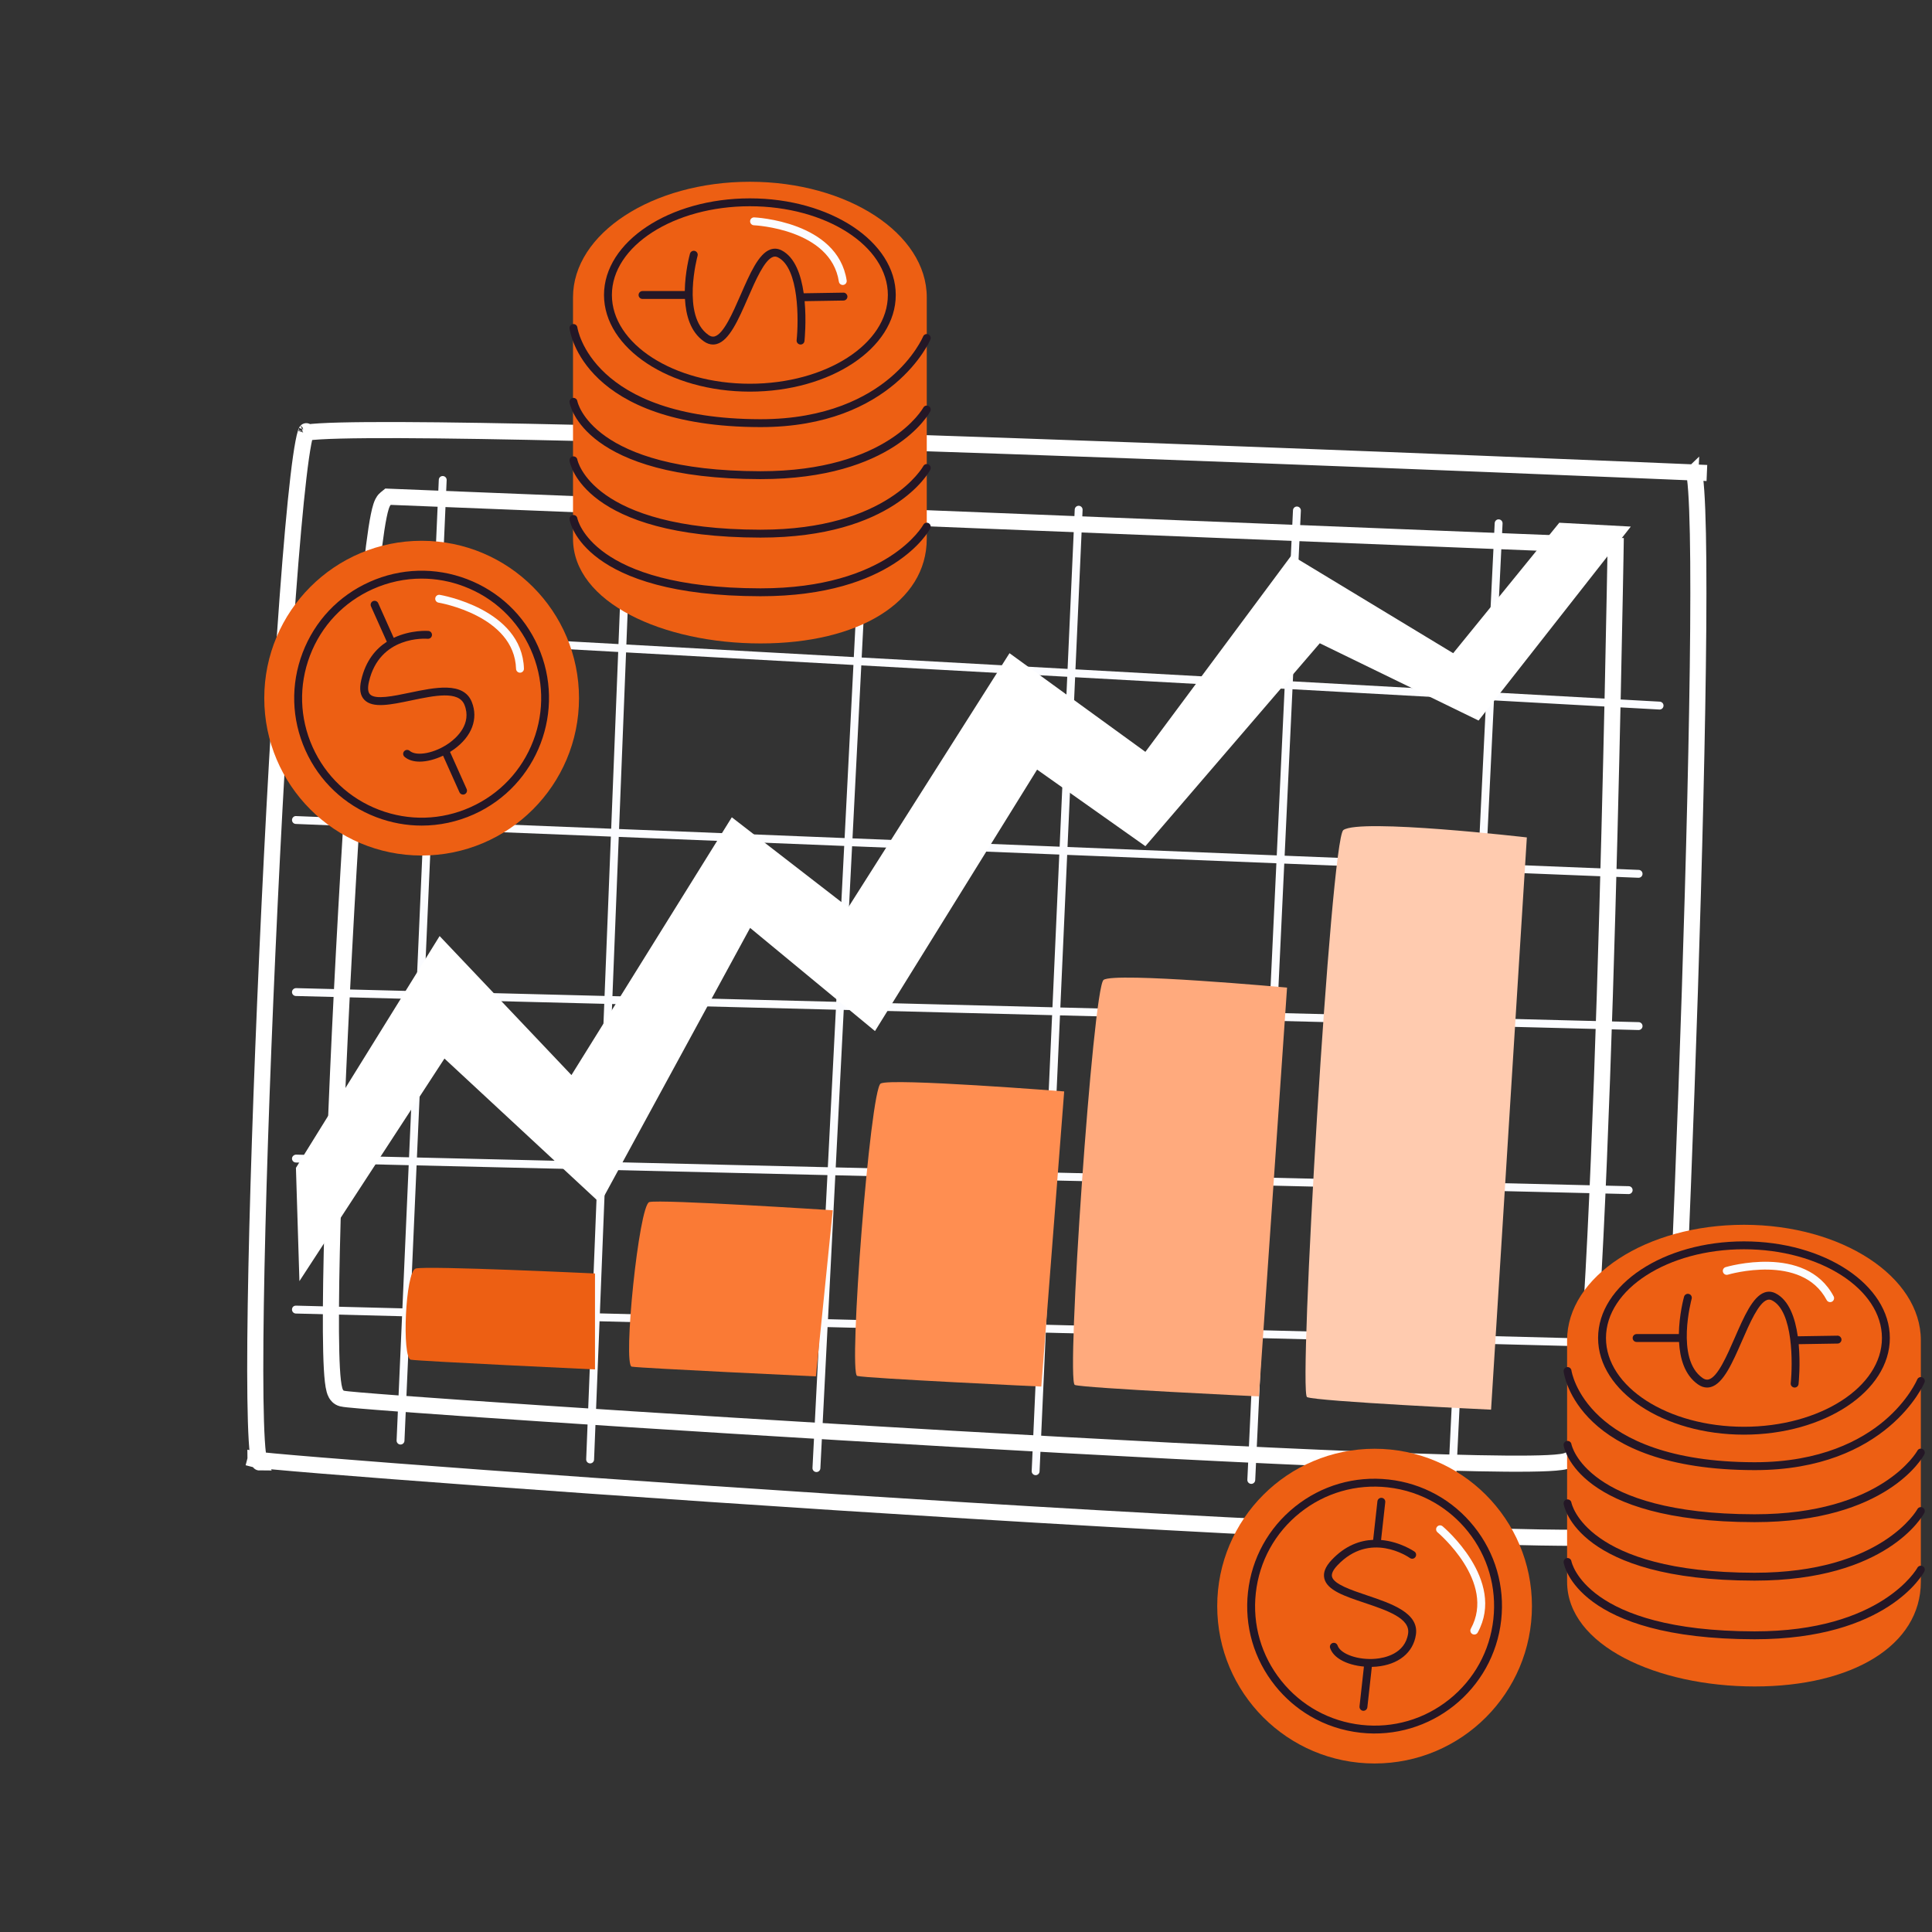 <svg width="120" height="120" viewBox="0 0 120 120" fill="none" xmlns="http://www.w3.org/2000/svg">
<rect x="0" y="0" width="120" height="120" fill="#333333" stroke="none"/>
<path d="M18.376 72.206C18.24 72.203 18.133 72.091 18.136 71.955C18.14 71.82 18.267 71.718 18.387 71.716L25.406 71.882L25.838 62.053L18.375 61.864C18.24 61.861 18.133 61.748 18.136 61.613C18.14 61.478 18.261 61.376 18.388 61.374L25.859 61.563L26.301 51.495L18.371 51.177C18.236 51.172 18.131 51.058 18.137 50.923C18.142 50.787 18.261 50.676 18.391 50.688L26.323 51.005L26.813 39.853L19.043 39.424C18.908 39.416 18.805 39.301 18.812 39.166C18.82 39.031 18.931 38.926 19.07 38.935L26.834 39.364L27.254 29.801C27.26 29.666 27.37 29.559 27.509 29.567C27.645 29.573 27.75 29.687 27.743 29.822L27.323 39.391L38.415 40.005L38.836 29.381C38.842 29.245 38.959 29.139 39.091 29.146C39.226 29.151 39.331 29.265 39.326 29.4L38.905 40.032L53.032 40.813L53.594 29.799C53.601 29.664 53.719 29.561 53.851 29.567C53.986 29.574 54.09 29.689 54.083 29.824L53.521 40.84L66.31 41.547L66.753 31.648C66.759 31.513 66.872 31.41 67.008 31.414C67.144 31.421 67.248 31.535 67.242 31.67L66.799 41.574L79.811 42.294L80.309 31.695C80.316 31.56 80.428 31.454 80.566 31.462C80.701 31.469 80.805 31.583 80.799 31.718L80.3 42.321L92.327 42.986L92.838 32.492C92.844 32.356 92.964 32.247 93.094 32.259C93.229 32.266 93.334 32.38 93.327 32.516L92.816 43.013L103.093 43.581C103.228 43.589 103.332 43.704 103.324 43.839C103.317 43.97 103.209 44.071 103.08 44.071C103.076 44.071 103.071 44.071 103.066 44.07L92.792 43.502L92.299 53.651L101.786 54.031C101.921 54.036 102.026 54.15 102.02 54.285C102.015 54.417 101.906 54.52 101.776 54.52C101.773 54.52 101.769 54.52 101.766 54.52L92.275 54.14L91.832 63.235L101.782 63.487C101.917 63.49 102.024 63.603 102.021 63.738C102.018 63.871 101.908 63.977 101.776 63.977C101.774 63.977 101.772 63.977 101.77 63.977L91.808 63.724L91.335 73.443L101.166 73.676C101.301 73.679 101.408 73.791 101.405 73.927C101.402 74.06 101.293 74.166 101.16 74.166C101.158 74.166 101.156 74.166 101.154 74.166L91.311 73.933L90.873 82.943L101.166 83.205C101.302 83.209 101.408 83.321 101.405 83.457C101.402 83.59 101.293 83.695 101.16 83.695C101.158 83.695 101.156 83.695 101.154 83.695L90.849 83.433L90.386 92.941C90.38 93.072 90.272 93.174 90.142 93.174C90.138 93.174 90.134 93.174 90.13 93.174C89.995 93.167 89.891 93.052 89.897 92.917L90.359 83.42L78.379 83.115L77.964 91.933C77.957 92.064 77.849 92.166 77.719 92.166C77.716 92.166 77.711 92.166 77.708 92.166C77.573 92.159 77.468 92.045 77.475 91.91L77.889 83.103L64.955 82.773L64.569 91.392C64.563 91.523 64.455 91.626 64.325 91.626C64.321 91.626 64.317 91.626 64.313 91.625C64.178 91.619 64.074 91.505 64.08 91.37L64.465 82.76L51.401 82.428L50.955 91.199C50.948 91.33 50.84 91.432 50.71 91.432C50.706 91.432 50.702 91.432 50.697 91.431C50.562 91.424 50.458 91.309 50.465 91.174L50.912 82.415L37.239 82.067L36.899 90.66C36.894 90.791 36.785 90.895 36.654 90.895C36.651 90.895 36.648 90.895 36.644 90.894C36.509 90.889 36.404 90.775 36.409 90.64L36.749 82.054L25.462 81.767L25.122 89.489C25.117 89.62 25.008 89.723 24.878 89.723C24.874 89.723 24.87 89.723 24.867 89.723C24.732 89.717 24.627 89.602 24.633 89.467L24.972 81.754L18.375 81.586C18.24 81.582 18.133 81.47 18.136 81.335C18.139 81.2 18.229 81.096 18.387 81.096L24.994 81.264L25.384 72.372L18.376 72.206ZM25.896 71.894L37.142 72.16L37.531 62.349L26.328 62.066L25.896 71.894ZM52.431 62.237L65.37 62.564L65.794 53.078L52.925 52.562L52.431 62.237ZM52.435 52.543L38.432 51.982L38.04 61.872L51.941 62.225L52.435 52.543ZM65.86 62.577L78.841 62.906L79.278 53.619L66.284 53.098L65.86 62.577ZM65.838 63.067L65.401 72.829L78.359 73.136L78.818 63.395L65.838 63.067ZM65.348 63.054L52.406 62.726L51.908 72.51L64.911 72.818L65.348 63.054ZM51.917 62.714L38.021 62.362L37.632 72.172L51.418 72.498L51.917 62.714ZM26.349 61.576L37.55 61.86L37.942 51.962L26.791 51.515L26.349 61.576ZM27.302 39.881L26.812 51.026L37.962 51.473L38.397 40.495L27.302 39.881ZM38.886 40.522L38.451 51.492L52.46 52.054L53.008 41.302L38.886 40.522ZM53.497 41.329L52.95 52.073L65.816 52.589L66.288 42.036L53.497 41.329ZM66.778 42.064L66.306 52.609L79.301 53.13L79.788 42.783L66.778 42.064ZM92.304 43.475L80.278 42.81L79.791 53.149L91.81 53.631L92.304 43.475ZM91.786 54.12L79.768 53.639L79.331 62.918L91.343 63.222L91.786 54.12ZM91.319 63.712L79.308 63.408L78.849 73.148L90.846 73.432L91.319 63.712ZM90.384 82.931L90.822 73.921L78.826 73.637L78.403 82.625L90.384 82.931ZM77.913 82.613L78.336 73.626L65.379 73.319L64.978 82.283L77.913 82.613ZM64.488 82.271L64.889 73.307L51.883 72.999L51.428 81.938L64.488 82.271ZM50.937 81.925L51.393 72.988L37.612 72.662L37.259 81.577L50.937 81.925ZM25.484 81.277L36.77 81.564L37.123 72.65L25.875 72.384L25.484 81.277Z" fill="#FBFCFF"/>
<path d="M101.292 32.707L91.837 44.754L81.974 39.954L71.142 52.558L64.416 47.802L54.347 64.042L46.591 57.634L37.285 74.733L27.606 65.749L18.598 79.573L18.381 72.537L27.305 58.14L35.494 66.775L45.454 50.763L52.687 56.359L62.702 40.571L71.142 46.699L80.216 34.492L90.259 40.571L96.85 32.468L101.292 32.707Z" fill="white"/>
<path d="M105.227 29.346L105.273 29.348L105.456 29.356L105.503 29.358L105.514 29.358L105.517 29.358C105.518 29.358 105.518 29.358 105.539 28.859L105.518 29.358C105.306 29.349 105.203 29.203 105.193 29.188C105.184 29.173 105.179 29.165 105.179 29.165C105.179 29.165 105.183 29.174 105.19 29.195C105.202 29.232 105.214 29.281 105.227 29.346ZM105.227 29.346C105.243 29.425 105.26 29.528 105.276 29.655C105.336 30.109 105.383 30.791 105.417 31.679C105.486 33.451 105.503 35.991 105.48 39.054C105.433 45.176 105.227 53.36 104.959 61.594C104.691 69.829 104.362 78.111 104.072 84.43C103.927 87.59 103.791 90.258 103.678 92.183C103.621 93.146 103.57 93.921 103.527 94.478C103.505 94.757 103.485 94.978 103.467 95.139C103.463 95.175 103.46 95.206 103.456 95.233M105.227 29.346L104.559 29.318C103.933 29.292 103.014 29.253 101.845 29.205C99.506 29.108 96.164 28.972 92.148 28.811C84.117 28.491 73.393 28.076 62.624 27.701C51.854 27.325 41.041 26.988 32.83 26.821C28.723 26.738 25.272 26.698 22.802 26.717C21.567 26.726 20.584 26.75 19.89 26.791C19.542 26.811 19.277 26.835 19.093 26.861C19.053 26.867 19.018 26.873 18.99 26.878M103.456 95.233C103.459 95.232 103.461 95.231 103.463 95.231C103.535 95.209 103.561 95.194 103.561 95.194C103.56 95.195 103.541 95.206 103.518 95.231C103.493 95.258 103.457 95.306 103.436 95.378C103.436 95.379 103.436 95.378 103.436 95.375C103.438 95.362 103.446 95.32 103.456 95.233ZM103.456 95.233C103.315 95.274 103.09 95.317 102.771 95.355C102.128 95.431 101.188 95.48 99.982 95.502C97.575 95.548 94.162 95.488 90.071 95.35C81.891 95.076 71.03 94.492 60.141 93.824C49.252 93.157 38.34 92.407 30.061 91.8C25.922 91.496 22.442 91.229 19.952 91.026C18.707 90.924 17.711 90.839 17.005 90.773C16.652 90.74 16.373 90.712 16.173 90.69C16.138 90.686 16.106 90.683 16.076 90.679M16.076 90.679C16.085 90.721 16.093 90.757 16.101 90.786C16.111 90.82 16.117 90.834 16.117 90.834C16.116 90.834 16.115 90.832 16.113 90.827C16.108 90.819 16.092 90.792 16.06 90.76C16.027 90.727 15.963 90.677 15.867 90.651L15.741 91.135L15.867 90.651C15.865 90.651 15.864 90.651 15.864 90.65C15.864 90.65 15.884 90.654 15.937 90.662C15.974 90.667 16.02 90.672 16.076 90.679ZM16.076 90.679C16.057 90.587 16.038 90.463 16.019 90.302C15.964 89.842 15.923 89.162 15.896 88.284C15.841 86.534 15.841 84.044 15.887 81.055C15.977 75.078 16.247 67.127 16.607 59.147C16.967 51.166 17.418 43.162 17.869 37.077C18.095 34.034 18.321 31.476 18.536 29.643C18.643 28.726 18.747 27.999 18.845 27.487C18.894 27.23 18.939 27.039 18.98 26.91C18.983 26.898 18.986 26.888 18.99 26.878M18.99 26.878C18.952 26.885 18.923 26.891 18.902 26.897C18.895 26.899 18.889 26.901 18.885 26.902M18.99 26.878C19.005 26.832 19.017 26.803 19.024 26.788C19.025 26.786 19.026 26.784 19.026 26.783M18.885 26.902C18.88 26.904 18.877 26.905 18.877 26.905C18.877 26.905 18.879 26.904 18.885 26.902ZM18.885 26.902C18.899 26.896 18.93 26.881 18.965 26.851C19 26.822 19.019 26.794 19.026 26.783M19.026 26.783C19.029 26.779 19.03 26.777 19.03 26.778C19.03 26.778 19.029 26.78 19.026 26.783ZM99.862 33.879L100.35 33.899L100.342 34.387L99.842 34.379C100.342 34.387 100.342 34.387 100.342 34.388L100.342 34.389L100.341 34.397L100.341 34.427L100.339 34.544L100.331 35.002C100.324 35.402 100.313 35.99 100.299 36.739C100.271 38.236 100.229 40.376 100.173 42.948C100.062 48.091 99.896 54.962 99.677 61.87C99.457 68.777 99.185 75.726 98.862 81.025C98.7 83.672 98.525 85.916 98.337 87.537C98.243 88.347 98.144 89.013 98.04 89.502C97.988 89.745 97.931 89.959 97.868 90.129C97.836 90.215 97.799 90.301 97.752 90.379C97.71 90.452 97.64 90.552 97.53 90.629C97.427 90.701 97.311 90.736 97.237 90.755C97.151 90.778 97.052 90.795 96.948 90.809C96.739 90.838 96.47 90.86 96.15 90.875C95.508 90.907 94.626 90.917 93.544 90.909C91.377 90.893 88.378 90.805 84.829 90.665C77.728 90.385 68.41 89.898 59.108 89.364C49.805 88.829 40.516 88.248 33.474 87.78C29.953 87.546 26.993 87.34 24.874 87.183C23.814 87.105 22.964 87.038 22.357 86.986C22.055 86.96 21.811 86.937 21.631 86.919C21.473 86.902 21.32 86.885 21.236 86.863C21.015 86.806 20.907 86.637 20.871 86.574C20.824 86.492 20.794 86.404 20.774 86.331C20.732 86.181 20.701 85.99 20.676 85.777C20.626 85.344 20.593 84.732 20.574 83.979C20.535 82.467 20.55 80.331 20.607 77.783C20.721 72.686 21.004 65.911 21.366 59.116C21.727 52.322 22.169 45.502 22.6 40.313C22.816 37.719 23.029 35.528 23.23 33.948C23.33 33.16 23.428 32.516 23.523 32.047C23.57 31.814 23.619 31.612 23.671 31.453C23.697 31.374 23.727 31.294 23.763 31.222C23.793 31.161 23.852 31.055 23.955 30.971L24.102 30.851L24.291 30.859L99.862 33.879Z" stroke="white"/>
<path d="M92.613 87.557L94.835 52.014C94.835 52.014 84.459 50.813 83.437 51.557C82.656 52.126 80.627 86.511 81.183 86.776C81.74 87.042 92.613 87.557 92.613 87.557Z" fill="#FFCBAF"/>
<path d="M78.192 86.732L79.941 61.342C79.941 61.342 69.205 60.36 68.544 60.864C67.882 61.369 66.199 85.824 66.759 86.022C67.319 86.219 78.192 86.732 78.192 86.732Z" fill="#FFAA7D"/>
<path d="M64.678 86.122L66.098 67.791C66.098 67.791 55.356 66.943 54.702 67.299C54.048 67.655 52.68 85.312 53.242 85.461C53.804 85.611 64.678 86.122 64.678 86.122Z" fill="#FF8E51"/>
<path d="M50.677 85.49L51.724 75.172C51.724 75.172 40.976 74.476 40.329 74.663C39.682 74.851 38.674 84.79 39.239 84.885C39.803 84.981 50.677 85.49 50.677 85.49Z" fill="#FA7A35"/>
<path d="M36.956 85.058V79.098C36.956 79.098 26.467 78.602 25.82 78.79C25.173 78.977 24.953 84.358 25.518 84.454C26.083 84.55 36.956 85.058 36.956 85.058Z" fill="#ED5F13"/>
<path d="M26.189 53.138C31.587 53.138 35.963 48.762 35.963 43.364C35.963 37.965 31.587 33.589 26.189 33.589C20.791 33.589 16.414 37.965 16.414 43.364C16.414 48.762 20.791 53.138 26.189 53.138Z" fill="#ED5F13"/>
<path d="M26.192 51.279C25.24 51.28 24.285 51.105 23.369 50.756C21.395 50.003 19.831 48.526 18.968 46.597C18.104 44.668 18.043 42.519 18.796 40.544C19.549 38.569 21.026 37.006 22.955 36.143C24.884 35.279 27.033 35.218 29.008 35.971C30.983 36.724 32.546 38.202 33.41 40.13C35.192 44.112 33.404 48.801 29.422 50.585C28.389 51.047 27.291 51.279 26.192 51.279ZM26.186 35.938C25.154 35.938 24.125 36.155 23.155 36.59C21.346 37.4 19.96 38.866 19.254 40.718C18.547 42.571 18.605 44.587 19.415 46.397C20.225 48.206 21.691 49.592 23.544 50.298C25.396 51.004 27.413 50.948 29.222 50.137C31.031 49.327 32.417 47.861 33.123 46.008C33.83 44.156 33.773 42.14 32.962 40.33V40.33C32.152 38.521 30.686 37.135 28.834 36.429C27.974 36.101 27.079 35.938 26.186 35.938Z" fill="#241726"/>
<path d="M27.953 46.704C28.034 46.654 28.113 46.602 28.189 46.547C29.307 45.748 29.723 44.645 29.303 43.598C28.792 42.324 27.012 42.697 25.44 43.026C24.446 43.235 23.32 43.471 22.985 43.129C22.851 42.993 22.827 42.73 22.915 42.349C23.575 39.468 26.443 39.665 26.566 39.676C26.706 39.685 26.819 39.586 26.83 39.452C26.841 39.317 26.741 39.199 26.607 39.188C26.587 39.186 25.523 39.109 24.455 39.618L23.49 37.462C23.434 37.338 23.29 37.284 23.166 37.338C23.043 37.394 22.988 37.538 23.043 37.662L24.027 39.86C23.341 40.304 22.714 41.033 22.437 42.239C22.308 42.802 22.373 43.205 22.635 43.472C23.158 44.005 24.262 43.773 25.541 43.505C26.991 43.202 28.491 42.888 28.849 43.78C29.325 44.967 28.347 45.832 27.904 46.149C27.025 46.778 25.876 47.006 25.446 46.636C25.344 46.549 25.189 46.56 25.101 46.663C25.012 46.765 25.024 46.92 25.127 47.008C25.368 47.215 25.698 47.306 26.066 47.306C26.524 47.306 27.04 47.164 27.52 46.937L28.537 49.208C28.578 49.3 28.667 49.353 28.761 49.353C28.794 49.353 28.829 49.346 28.861 49.332C28.985 49.276 29.04 49.132 28.985 49.008L27.953 46.704Z" fill="#241726"/>
<path d="M32.297 41.782C32.166 41.782 32.057 41.677 32.053 41.544C31.952 38.235 27.286 37.439 27.239 37.431C27.105 37.409 27.015 37.283 27.036 37.15C27.057 37.017 27.183 36.926 27.317 36.947C27.368 36.956 32.429 37.816 32.543 41.53C32.547 41.665 32.44 41.778 32.305 41.782C32.303 41.782 32.3 41.782 32.297 41.782Z" fill="#FBFCFF"/>
<path d="M85.378 109.533C90.776 109.533 95.152 105.157 95.152 99.759C95.152 94.361 90.776 89.985 85.378 89.985C79.98 89.985 75.604 94.361 75.604 99.759C75.604 105.157 79.98 109.533 85.378 109.533Z" fill="#ED5F13"/>
<path d="M81.371 106.586C80.549 106.103 79.815 105.47 79.202 104.704C77.881 103.055 77.282 100.989 77.514 98.889C77.747 96.788 78.783 94.904 80.433 93.583C82.083 92.262 84.148 91.663 86.249 91.895C88.349 92.127 90.233 93.164 91.554 94.814C92.875 96.463 93.474 98.529 93.242 100.629C92.762 104.965 88.844 108.102 84.508 107.623C83.382 107.498 82.319 107.143 81.371 106.586ZM89.137 93.355C88.248 92.832 87.251 92.499 86.194 92.382C84.224 92.164 82.286 92.726 80.739 93.965C79.192 95.205 78.219 96.972 78.001 98.943C77.783 100.913 78.345 102.851 79.585 104.398C80.824 105.945 82.591 106.918 84.562 107.136C86.532 107.354 88.469 106.792 90.017 105.552C91.565 104.313 92.537 102.546 92.755 100.575L92.755 100.575C92.973 98.605 92.411 96.667 91.172 95.12C90.596 94.402 89.907 93.808 89.137 93.355Z" fill="#241726"/>
<path d="M85.207 103.533C85.302 103.531 85.397 103.526 85.49 103.518C86.859 103.394 87.776 102.654 87.944 101.538C88.15 100.182 86.425 99.601 84.903 99.089C83.941 98.765 82.85 98.398 82.734 97.934C82.688 97.748 82.801 97.51 83.069 97.226C85.098 95.076 87.471 96.699 87.572 96.771C87.688 96.85 87.835 96.822 87.913 96.711C87.991 96.6 87.965 96.448 87.854 96.37C87.838 96.359 86.959 95.753 85.781 95.652L86.041 93.304C86.056 93.169 85.958 93.049 85.825 93.033C85.69 93.018 85.569 93.115 85.554 93.249L85.289 95.643C84.473 95.678 83.562 95.989 82.713 96.89C82.317 97.309 82.168 97.689 82.259 98.053C82.44 98.777 83.509 99.137 84.747 99.553C86.152 100.026 87.603 100.515 87.46 101.465C87.269 102.73 85.988 102.981 85.446 103.029C84.369 103.126 83.263 102.741 83.079 102.205C83.036 102.077 82.897 102.009 82.768 102.052C82.64 102.096 82.572 102.235 82.616 102.363C82.719 102.664 82.957 102.909 83.275 103.096C83.67 103.328 84.187 103.467 84.716 103.514L84.442 105.988C84.431 106.088 84.48 106.179 84.561 106.227C84.59 106.244 84.623 106.255 84.658 106.259C84.793 106.274 84.914 106.177 84.929 106.042L85.207 103.533Z" fill="#241726"/>
<path d="M91.446 101.49C91.333 101.424 91.292 101.278 91.356 101.162C92.945 98.258 89.325 95.207 89.289 95.176C89.184 95.09 89.17 94.935 89.256 94.831C89.343 94.727 89.496 94.712 89.601 94.799C89.641 94.832 93.569 98.138 91.785 101.397C91.72 101.516 91.571 101.559 91.453 101.494C91.451 101.493 91.449 101.492 91.446 101.49Z" fill="#FBFCFF"/>
<path d="M46.577 11.29C40.509 11.29 35.591 14.502 35.591 18.465V33.458C35.591 37.42 41.177 39.965 47.245 39.965C53.312 39.965 57.563 37.42 57.563 33.458V18.465C57.563 14.502 52.644 11.29 46.577 11.29Z" fill="#ED5F13"/>
<path d="M46.577 24.325C41.581 24.325 37.516 21.632 37.516 18.322C37.516 15.013 41.581 12.32 46.577 12.32C51.573 12.32 55.637 15.013 55.637 18.322C55.637 21.632 51.573 24.325 46.577 24.325ZM46.577 12.81C41.851 12.81 38.006 15.283 38.006 18.322C38.006 21.362 41.851 23.835 46.577 23.835C51.303 23.835 55.147 21.362 55.147 18.322C55.147 15.283 51.303 12.81 46.577 12.81Z" fill="#241726"/>
<path d="M52.386 18.177L49.92 18.216C49.759 17.087 49.38 15.97 48.539 15.546C48.309 15.431 48.075 15.415 47.844 15.498C47.115 15.761 46.577 16.997 46.006 18.305C45.508 19.446 44.944 20.739 44.39 20.895C44.311 20.917 44.185 20.931 43.999 20.801C42.317 19.621 43.318 15.925 43.328 15.887C43.364 15.757 43.287 15.622 43.157 15.586C43.028 15.55 42.892 15.626 42.856 15.756C42.832 15.84 42.55 16.887 42.533 18.078H39.908C39.773 18.078 39.663 18.187 39.663 18.323C39.663 18.458 39.773 18.568 39.908 18.568H42.544C42.598 19.581 42.886 20.618 43.718 21.202C43.905 21.334 44.096 21.399 44.287 21.399C44.365 21.399 44.444 21.389 44.522 21.366C45.3 21.148 45.861 19.862 46.455 18.501C46.935 17.399 47.48 16.15 48.01 15.959C48.113 15.922 48.21 15.93 48.318 15.984C49.643 16.651 49.606 19.924 49.48 21.128C49.466 21.263 49.564 21.383 49.698 21.397C49.838 21.413 49.953 21.314 49.968 21.179C49.977 21.085 50.09 19.949 49.976 18.706L52.393 18.667C52.529 18.665 52.637 18.553 52.635 18.418C52.633 18.283 52.504 18.169 52.386 18.177Z" fill="#241726"/>
<path d="M47.25 26.528C47.236 26.528 47.223 26.528 47.209 26.528C36.272 26.504 35.407 20.652 35.376 20.404C35.359 20.27 35.453 20.148 35.587 20.13C35.721 20.109 35.844 20.208 35.862 20.341C35.869 20.398 36.732 26.015 47.21 26.038C47.223 26.038 47.237 26.038 47.249 26.038C51.363 26.038 53.883 24.646 55.275 23.476C56.787 22.205 57.331 20.913 57.337 20.9C57.388 20.775 57.531 20.715 57.656 20.767C57.781 20.818 57.841 20.961 57.79 21.086C57.768 21.141 55.467 26.528 47.25 26.528Z" fill="#241726"/>
<path d="M47.251 29.759C47.237 29.759 47.223 29.759 47.209 29.759C36.279 29.741 35.408 25.191 35.377 24.997C35.355 24.864 35.445 24.738 35.579 24.716C35.713 24.695 35.837 24.785 35.86 24.917C35.869 24.969 36.756 29.252 47.21 29.269C47.222 29.269 47.236 29.269 47.249 29.269C55.133 29.269 57.325 25.36 57.347 25.321C57.411 25.202 57.559 25.157 57.678 25.22C57.797 25.284 57.842 25.431 57.779 25.551C57.688 25.723 55.452 29.759 47.251 29.759Z" fill="#241726"/>
<path d="M47.251 33.391C47.237 33.391 47.223 33.391 47.209 33.391C36.279 33.373 35.408 28.823 35.377 28.629C35.355 28.496 35.445 28.37 35.579 28.348C35.713 28.329 35.837 28.416 35.86 28.549C35.869 28.601 36.756 32.884 47.21 32.901C47.222 32.901 47.236 32.901 47.249 32.901C55.133 32.901 57.325 28.992 57.347 28.953C57.411 28.834 57.559 28.789 57.678 28.852C57.797 28.916 57.842 29.064 57.779 29.183C57.688 29.355 55.452 33.391 47.251 33.391Z" fill="#241726"/>
<path d="M47.251 37.033C47.237 37.033 47.223 37.033 47.209 37.033C36.279 37.015 35.408 32.465 35.377 32.272C35.355 32.138 35.445 32.013 35.579 31.991C35.713 31.969 35.837 32.059 35.86 32.191C35.869 32.243 36.756 36.526 47.21 36.543C47.222 36.543 47.236 36.543 47.249 36.543C55.133 36.543 57.325 32.635 57.347 32.595C57.411 32.476 57.559 32.431 57.678 32.495C57.797 32.558 57.842 32.706 57.779 32.825C57.688 32.997 55.452 37.033 47.251 37.033Z" fill="#241726"/>
<path d="M52.375 17.698C52.245 17.714 52.124 17.623 52.104 17.491C51.603 14.219 46.874 13.994 46.826 13.992C46.691 13.986 46.586 13.872 46.591 13.737C46.596 13.602 46.709 13.497 46.845 13.502C46.897 13.504 52.026 13.745 52.588 17.417C52.609 17.551 52.517 17.676 52.383 17.697C52.38 17.697 52.378 17.697 52.375 17.698Z" fill="#FBFCFF"/>
<path d="M108.321 76.074C102.253 76.074 97.335 79.286 97.335 83.249V98.242C97.335 102.204 102.922 104.749 108.989 104.749C115.057 104.749 119.307 102.204 119.307 98.242V83.249C119.307 79.286 114.388 76.074 108.321 76.074Z" fill="#ED5F13"/>
<path d="M108.321 89.109C103.325 89.109 99.26 86.416 99.26 83.107C99.26 79.797 103.325 77.104 108.321 77.104C113.317 77.104 117.381 79.797 117.381 83.107C117.381 86.416 113.317 89.109 108.321 89.109ZM108.321 77.594C103.595 77.594 99.75 80.067 99.75 83.107C99.75 86.146 103.595 88.619 108.321 88.619C113.047 88.619 116.891 86.146 116.891 83.107C116.891 80.067 113.047 77.594 108.321 77.594Z" fill="#241726"/>
<path d="M114.13 82.961L111.664 83C111.503 81.871 111.124 80.754 110.283 80.33C110.053 80.215 109.819 80.198 109.588 80.282C108.859 80.545 108.32 81.781 107.75 83.089C107.253 84.23 106.688 85.523 106.134 85.679C106.055 85.701 105.929 85.715 105.743 85.585C104.061 84.404 105.062 80.708 105.072 80.671C105.108 80.541 105.032 80.406 104.901 80.37C104.772 80.334 104.636 80.41 104.6 80.54C104.576 80.624 104.294 81.671 104.277 82.862H101.652C101.517 82.862 101.407 82.971 101.407 83.107C101.407 83.242 101.517 83.352 101.652 83.352H104.288C104.342 84.365 104.63 85.402 105.462 85.986C105.649 86.118 105.84 86.183 106.031 86.183C106.11 86.183 106.188 86.172 106.266 86.15C107.044 85.932 107.605 84.646 108.199 83.285C108.679 82.183 109.224 80.934 109.754 80.743C109.857 80.706 109.954 80.714 110.062 80.768C111.387 81.435 111.35 84.708 111.225 85.912C111.21 86.047 111.308 86.167 111.442 86.181C111.582 86.197 111.697 86.098 111.712 85.963C111.721 85.869 111.834 84.733 111.72 83.49L114.137 83.451C114.273 83.449 114.381 83.337 114.378 83.202C114.376 83.067 114.248 82.954 114.13 82.961Z" fill="#241726"/>
<path d="M108.994 91.312C108.98 91.312 108.968 91.312 108.953 91.312C98.016 91.288 97.151 85.437 97.12 85.188C97.103 85.054 97.197 84.932 97.331 84.915C97.465 84.893 97.588 84.992 97.606 85.126C97.613 85.182 98.476 90.799 108.954 90.822C108.967 90.822 108.981 90.822 108.994 90.822C113.107 90.822 115.627 89.43 117.019 88.26C118.531 86.989 119.075 85.697 119.081 85.684C119.132 85.559 119.275 85.499 119.4 85.551C119.525 85.602 119.585 85.745 119.534 85.87C119.512 85.925 117.212 91.312 108.994 91.312Z" fill="#241726"/>
<path d="M108.995 94.543C108.981 94.543 108.968 94.543 108.953 94.543C98.023 94.525 97.153 89.975 97.121 89.782C97.099 89.648 97.189 89.523 97.323 89.501C97.457 89.48 97.582 89.569 97.604 89.701C97.614 89.753 98.5 94.036 108.954 94.054C108.967 94.054 108.981 94.054 108.994 94.054C116.877 94.054 119.07 90.145 119.091 90.105C119.155 89.986 119.303 89.942 119.422 90.005C119.541 90.068 119.587 90.216 119.524 90.335C119.432 90.507 117.196 94.543 108.995 94.543Z" fill="#241726"/>
<path d="M108.995 98.175C108.981 98.175 108.968 98.175 108.953 98.175C98.023 98.157 97.153 93.607 97.121 93.414C97.099 93.28 97.189 93.155 97.323 93.133C97.457 93.113 97.582 93.201 97.604 93.333C97.614 93.385 98.5 97.668 108.954 97.686C108.967 97.686 108.981 97.686 108.994 97.686C116.877 97.686 119.07 93.777 119.091 93.737C119.155 93.618 119.303 93.574 119.422 93.637C119.541 93.701 119.587 93.848 119.524 93.967C119.432 94.139 117.196 98.175 108.995 98.175Z" fill="#241726"/>
<path d="M108.995 101.817C108.981 101.817 108.968 101.817 108.953 101.817C98.023 101.799 97.153 97.25 97.121 97.056C97.099 96.922 97.19 96.797 97.323 96.775C97.457 96.753 97.582 96.843 97.604 96.975C97.614 97.027 98.501 101.31 108.954 101.327C108.967 101.327 108.981 101.327 108.994 101.327C116.877 101.327 119.07 97.418 119.091 97.379C119.155 97.26 119.303 97.215 119.423 97.278C119.542 97.342 119.587 97.49 119.524 97.609C119.432 97.781 117.196 101.817 108.995 101.817Z" fill="#241726"/>
<path d="M113.781 80.852C113.663 80.91 113.519 80.864 113.457 80.747C111.91 77.82 107.369 79.159 107.323 79.172C107.194 79.212 107.057 79.139 107.018 79.009C106.978 78.88 107.051 78.744 107.181 78.704C107.23 78.689 112.154 77.233 113.89 80.518C113.953 80.637 113.907 80.786 113.788 80.849C113.786 80.85 113.784 80.851 113.781 80.852Z" fill="#FBFCFF"/>
</svg>
